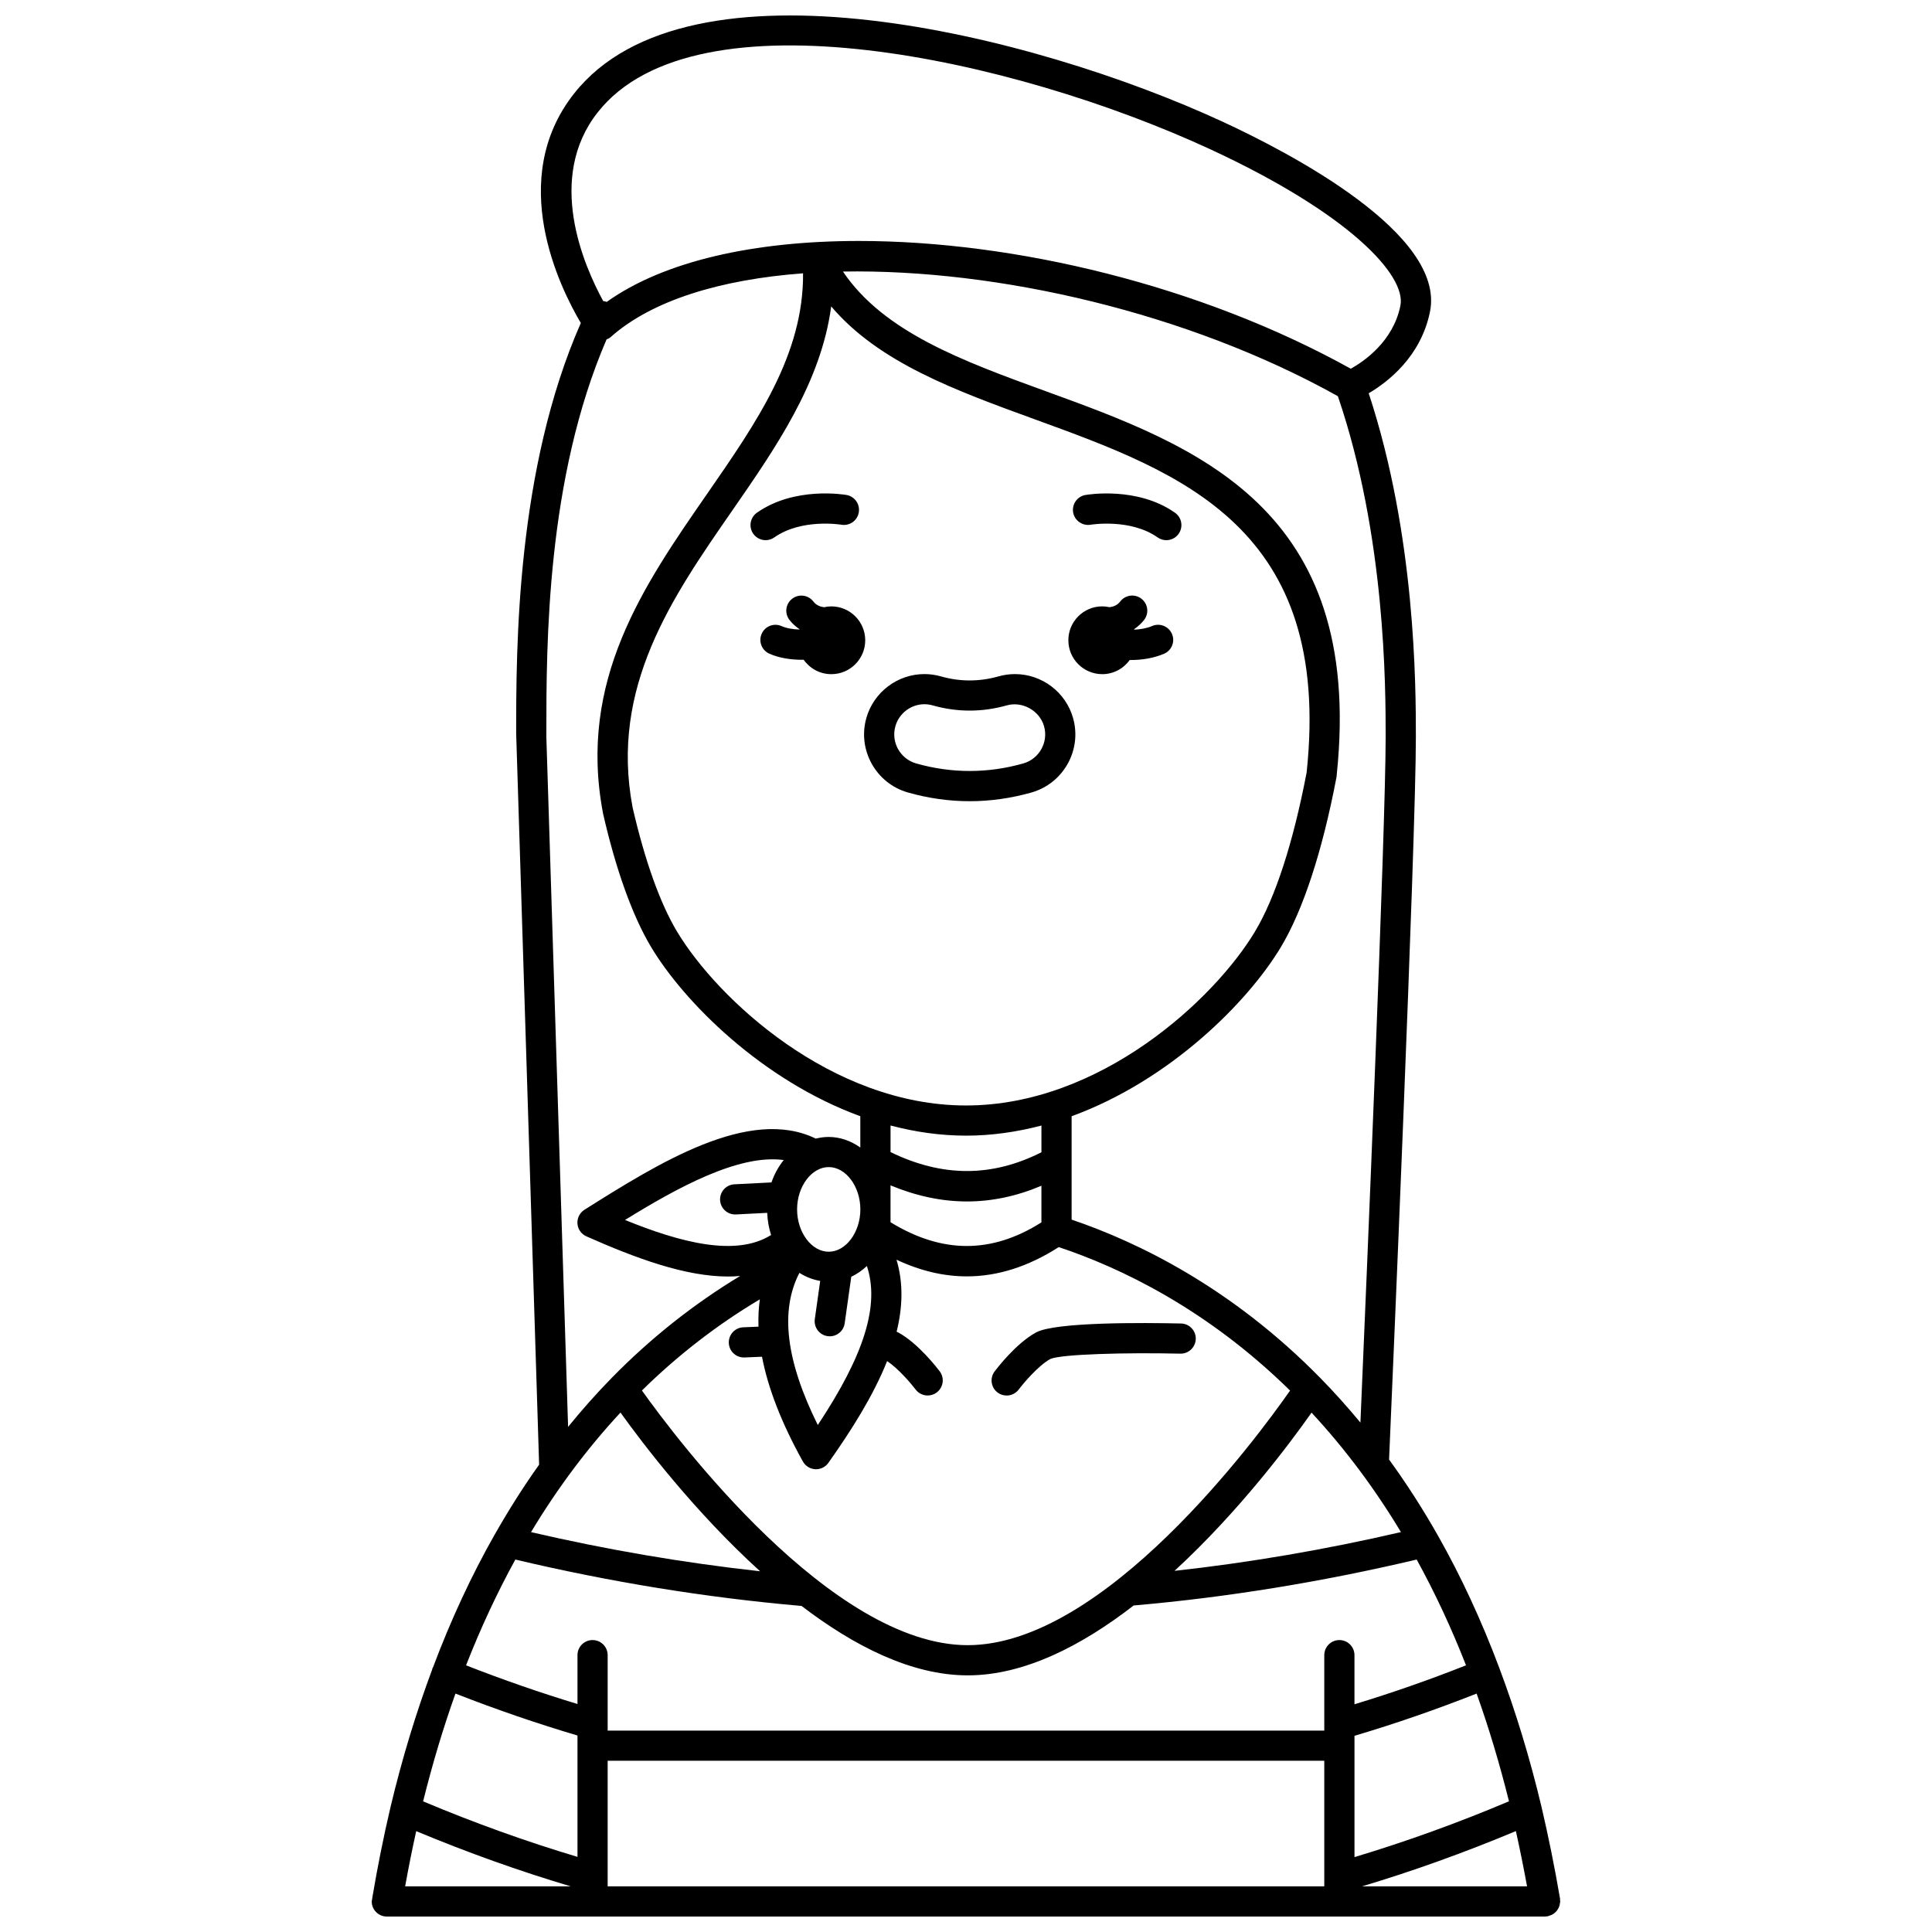 <?xml version="1.0" encoding="UTF-8"?>
<!-- Uploaded to: ICON Repo, www.svgrepo.com, Generator: ICON Repo Mixer Tools -->
<svg width="800px" height="800px" version="1.1" viewBox="144 144 512 512" xmlns="http://www.w3.org/2000/svg">
 <defs>
  <clipPath id="a">
   <path d="m242 148.09h316v503.81h-316z"/>
  </clipPath>
 </defs>
 <path d="m436.11 322.66c3.008 0 5.652-1.492 7.281-3.758 0.082 0 0.164 0.012 0.25 0.012 2.941 0 6.062-0.473 8.848-1.664 2.031-0.867 2.973-3.219 2.098-5.25-0.871-2.035-3.238-2.969-5.25-2.102-1.473 0.629-3.133 0.895-4.738 0.969-0.016-0.043-0.023-0.09-0.039-0.133 0.98-0.684 1.891-1.469 2.656-2.465 1.348-1.75 1.016-4.262-0.734-5.606-1.75-1.348-4.258-1.02-5.606 0.734-0.762 0.988-1.754 1.375-2.824 1.52-0.629-0.141-1.273-0.223-1.945-0.223-4.957 0-8.98 4.023-8.98 8.98 0.004 4.965 4.027 8.984 8.984 8.984z"/>
 <path d="m364.31 304.7c-0.668 0-1.312 0.082-1.941 0.223-1.062-0.148-2.062-0.535-2.824-1.52-1.348-1.75-3.856-2.078-5.606-0.734s-2.082 3.856-0.734 5.606c0.766 0.996 1.676 1.781 2.66 2.461-0.012 0.031-0.02 0.062-0.031 0.098-1.691-0.059-3.383-0.32-4.695-0.906-2.031-0.902-4.387 0.004-5.281 2.019-0.902 2.016 0.004 4.383 2.019 5.281 2.594 1.16 5.727 1.625 8.746 1.625 0.121 0 0.23-0.016 0.352-0.02 1.625 2.312 4.301 3.828 7.34 3.828 4.957 0 8.98-4.023 8.98-8.98-0.004-4.961-4.027-8.98-8.984-8.98z"/>
 <path d="m433.02 283.06c0.105-0.02 10.551-1.73 17.766 3.363 0.699 0.496 1.504 0.73 2.301 0.73 1.254 0 2.496-0.586 3.269-1.695 1.273-1.809 0.84-4.301-0.965-5.574-9.973-7.027-23.195-4.805-23.754-4.703-2.172 0.383-3.613 2.449-3.242 4.621 0.379 2.176 2.492 3.621 4.625 3.258z"/>
 <path d="m346.9 287.15c0.797 0 1.598-0.234 2.301-0.73 7.176-5.059 17.523-3.406 17.762-3.363 2.199 0.367 4.242-1.074 4.621-3.246 0.387-2.176-1.066-4.25-3.242-4.637-0.562-0.098-13.781-2.324-23.754 4.703-1.805 1.273-2.238 3.766-0.965 5.574 0.785 1.109 2.023 1.699 3.277 1.699z"/>
 <g clip-path="url(#a)">
  <path d="m556.94 649.8c0.117-0.207 0.211-0.41 0.289-0.641 0.098-0.281 0.145-0.562 0.176-0.867 0.012-0.133 0.078-0.25 0.078-0.387 0-0.105-0.051-0.188-0.059-0.289-0.008-0.137 0.035-0.262 0.012-0.395-1.41-8.27-3.07-16.477-4.926-24.41-3.078-12.918-6.809-25.137-11.145-36.688-0.004-0.012 0-0.02-0.004-0.031-0.004-0.008-0.012-0.012-0.012-0.02-4.695-12.508-10.105-24.219-16.246-35.066-0.02-0.039-0.047-0.078-0.07-0.121-4.004-7.062-8.309-13.758-12.914-20.09 0.691-15.957 7.102-163.94 7.102-191.49 0-13.379-0.039-53.316-12.5-91.086 4.934-2.894 13.828-9.629 16.246-21.641 4.141-20.582-37.086-42.07-55.008-50.348-50.359-23.273-141.54-45.871-171.84-7.418-17.945 22.773-3.727 51.441 1.805 60.785-17.082 38.789-17.137 85.828-17.133 108.81l6.082 193.74c-4.094 5.742-7.934 11.805-11.547 18.137-0.078 0.102-0.125 0.223-0.195 0.332-6.195 10.906-11.656 22.684-16.391 35.281-0.035 0.074-0.105 0.125-0.137 0.203-0.039 0.098-0.023 0.195-0.055 0.297-4.281 11.469-7.981 23.598-11.039 36.418-1.867 7.961-3.488 16.035-4.824 24.004-0.043 0.172-0.047 0.363-0.07 0.543-0.02 0.191-0.102 0.352-0.102 0.543 0 2.207 1.789 4 4 4h306.97c0.039 0 0.07-0.02 0.113-0.023 0.188-0.004 0.379-0.016 0.57-0.047 0.137-0.023 0.238-0.109 0.367-0.141 0.297-0.082 0.566-0.176 0.832-0.32 0.211-0.113 0.395-0.242 0.578-0.387 0.207-0.168 0.395-0.336 0.562-0.539 0.164-0.207 0.301-0.418 0.426-0.648zm-302.64-20.527c13.668 5.699 27.402 10.602 40.969 14.637h-43.902c0.875-4.883 1.852-9.766 2.934-14.637zm10.402-36.457c10.723 4.191 21.559 7.918 32.336 11.113v2.652c0 0.012-0.008 0.023-0.008 0.039 0 0.016 0.008 0.023 0.008 0.039v29.43c-13.547-4.047-27.262-8.973-40.91-14.711 2.477-9.949 5.328-19.48 8.574-28.562zm15.867-35.52c25.109 5.949 50.598 10.102 75.855 12.297 13.809 10.555 29.078 18.395 44.035 18.395 15.023 0 30.258-7.902 43.973-18.52 24.707-2.137 49.91-6.246 75.004-12.172 4.832 8.781 9.195 18.129 13.074 28.031-9.797 3.875-19.699 7.332-29.562 10.324v-13.02c0-2.207-1.789-4-4-4-2.211 0-4 1.793-4 4v19.996h-189.91v-19.996c0-2.207-1.789-4-4-4-2.211 0-4 1.793-4 4v12.949c-9.844-2.984-19.734-6.414-29.527-10.25 3.879-9.91 8.238-19.254 13.062-28.035zm27.867-38.957c5.769 8.059 19.59 26.273 36.996 42.062-20.258-2.234-40.59-5.703-60.703-10.375 7.016-11.668 14.934-22.234 23.707-31.688zm29.539-238.92c11.641-16.801 23.609-34.066 26.301-54.219 12.633 14.891 32.906 22.266 54.137 29.992 38.707 14.086 78.727 28.645 71.859 93.516-3.562 18.629-8.305 33.219-13.715 42.207-10.68 17.805-40.91 46.047-76.555 46.047-35.645 0-65.871-28.246-76.559-46.051-4.461-7.406-8.535-18.758-11.777-32.848-0.004-0.035-0.027-0.062-0.031-0.102-0.004-0.016 0.004-0.031 0-0.051-6.004-31.824 10.441-55.551 26.34-78.492zm17.883 201.9c1.684 1.074 3.527 1.809 5.504 2.133l-1.43 10.125c-0.309 2.188 1.215 4.211 3.402 4.519 0.188 0.027 0.379 0.039 0.562 0.039 1.961 0 3.676-1.445 3.953-3.438l1.746-12.344c1.512-0.699 2.883-1.68 4.141-2.848 3.426 10.352-0.66 23.52-13.012 42.137-8.473-17.07-10.051-30.332-4.867-40.324zm24.141-23.188c6.785 2.82 13.551 4.269 20.258 4.269 6.633 0 13.227-1.406 19.73-4.168v9.711c-13.188 8.359-26.312 8.34-39.988-0.039zm20.008-13.172c6.883 0 13.566-0.996 19.984-2.68v7.082c-13.145 6.644-26.273 6.633-39.988-0.043v-7.047c6.422 1.688 13.113 2.688 20.004 2.688zm-36.387 30.762c-4.543 0-8.383-5.133-8.383-11.215 0-6.078 3.84-11.215 8.383-11.215 4.543 0 8.383 5.133 8.383 11.215-0.004 6.082-3.84 11.215-8.383 11.215zm-15.172-18.367-9.824 0.5c-2.207 0.113-3.902 1.992-3.793 4.195 0.109 2.137 1.879 3.797 3.992 3.797 0.07 0 0.137 0 0.207-0.004l8.289-0.426c0.082 2.055 0.434 4.027 1.027 5.867-9.344 5.891-24.148 1.953-38.711-3.981 13.859-8.555 30.141-17.508 42.059-15.879-1.371 1.719-2.488 3.711-3.246 5.93zm-3.441 38.223c-2.488 0.098-4.059 0.172-4.059 0.172-2.207 0.105-3.91 1.98-3.805 4.188 0.102 2.141 1.871 3.809 3.992 3.809 0.066 0 0.129 0 0.195-0.004 0.008 0 1.805-0.09 4.606-0.195 1.605 8.375 5.195 17.629 10.836 27.766 0.672 1.199 1.91 1.973 3.277 2.047 0.07 0.004 0.145 0.004 0.215 0.004 1.293 0 2.512-0.629 3.262-1.688 6.09-8.613 11.918-17.793 15.566-26.977 3.031 2.027 6.414 6.027 7.551 7.535 0.789 1.039 1.984 1.586 3.199 1.586 0.836 0 1.684-0.262 2.402-0.805 1.762-1.332 2.117-3.836 0.789-5.598-0.566-0.75-5.676-7.418-10.957-10.281-0.141-0.078-0.309-0.148-0.465-0.219 1.609-6.504 1.812-12.926-0.031-19.082 6.238 2.926 12.457 4.418 18.641 4.418 8.203 0 16.332-2.613 24.352-7.758 16.184 5.387 39.188 16.289 61.309 38.02-8.965 12.828-49.285 67.473-85.426 67.473-36.113 0-77.176-54.629-86.34-67.492 9.555-9.398 20.023-17.488 31.25-24.152-0.332 2.316-0.445 4.731-0.359 7.234zm170.26 54.445c-20.059 4.648-40.156 8.082-60.012 10.273 17.121-15.738 30.641-33.855 36.316-41.93 8.77 9.445 16.684 20.004 23.695 31.656zm28.629 71.34c-13.586 5.746-27.312 10.699-40.945 14.793v-29.492c0-0.012 0.008-0.023 0.008-0.039s-0.008-0.023-0.008-0.039v-2.578c10.793-3.203 21.641-6.957 32.367-11.191 3.246 9.074 6.098 18.605 8.578 28.547zm-238.86-10.742h189.91v33.289h-189.91zm240.69 18.637c1.066 4.816 2.055 9.703 2.961 14.648h-43.742c13.574-4.066 27.242-8.977 40.781-14.648zm-41.195-108.25c-3.398-4.106-6.926-8.047-10.605-11.797-23.531-24.008-48.367-36.035-65.934-42v-27.395c26.145-9.543 46.758-30.328 55.422-44.777 5.918-9.824 11.027-25.422 14.777-45.105 0.02-0.109 0.02-0.219 0.031-0.328 0-0.004 0.004-0.008 0.004-0.012 0.012-0.121 0.016-0.234 0.031-0.355 0-0.016 0.004-0.031 0.004-0.051v-0.004c7.336-70.766-37.52-87.098-77.105-101.5-22.047-8.023-42.953-15.672-53.766-31.719 40.867-0.723 91.441 10.859 131.16 33.031 12.641 37.039 12.664 77.051 12.664 90.316-0.004 24.434-5.098 144.73-6.688 181.7zm-202.13-347.24c25.996-32.984 110.49-14.168 162.2 9.727 37.008 17.105 52.125 33.508 50.52 41.508-1.914 9.523-9.715 14.809-13.148 16.715-39.879-22.137-89.105-33.859-130.36-33.859-27.59 0-51.574 5.269-66.828 16.152-0.301-0.133-0.613-0.176-0.93-0.23-5.168-9.441-15.219-32.543-1.453-50.012zm-13.613 165.54v-0.898c-0.004-23.898 0.035-67.543 15.953-104.45 0.371-0.164 0.746-0.32 1.055-0.598 10.953-9.77 29.18-15.301 51.023-16.93 0.172 21.473-12.27 39.457-25.418 58.434-16.84 24.293-34.25 49.414-27.621 84.535 0.004 0.012 0.012 0.023 0.012 0.035 0.008 0.039 0.004 0.082 0.012 0.125 3.438 15.035 7.867 27.309 12.785 35.48 8.664 14.445 29.27 35.223 55.402 44.773v8.289c-2.461-1.734-5.309-2.797-8.383-2.797-1.172 0-2.312 0.16-3.414 0.438-17.621-8.598-41.77 6.551-61.309 18.859-1.25 0.789-1.965 2.199-1.855 3.672 0.105 1.473 1.016 2.766 2.363 3.367 13.02 5.781 26.164 10.652 37.574 10.652 1.078 0 2.137-0.059 3.184-0.152-12.312 7.441-23.758 16.5-34.098 27.074-4.008 4.086-7.828 8.41-11.504 12.922z"/>
 </g>
 <path d="m384.62 354.02c5.394 1.531 10.902 2.309 16.359 2.309 5.453 0 10.957-0.777 16.355-2.305 8.484-2.406 13.438-11.258 11.043-19.719-1.926-6.871-8.258-11.664-15.402-11.664-1.477 0-2.938 0.203-4.352 0.605-5.09 1.441-10.215 1.438-15.258 0.008-1.422-0.406-2.902-0.617-4.387-0.617-7.121 0-13.449 4.785-15.387 11.641-2.398 8.48 2.547 17.336 11.027 19.742zm-3.332-17.57c0.969-3.426 4.133-5.824 7.695-5.824 0.738 0 1.473 0.105 2.195 0.312 6.481 1.836 13.109 1.836 19.633-0.004 4.098-1.168 8.711 1.383 9.875 5.535 1.199 4.231-1.281 8.652-5.523 9.855-9.387 2.66-18.988 2.656-28.355 0-4.246-1.203-6.723-5.629-5.519-9.875z"/>
 <path d="m410.77 513.83c1.215 0 2.414-0.551 3.203-1.594 1.246-1.66 5.191-6.348 8.375-8.09 2.836-1.285 20.082-1.746 34.453-1.414h0.09c2.168 0 3.945-1.73 4-3.91 0.047-2.207-1.703-4.035-3.91-4.082-9.848-0.223-33.312-0.426-38.426 2.375-5.328 2.914-10.414 9.582-10.973 10.328-1.324 1.762-0.969 4.266 0.797 5.594 0.715 0.535 1.555 0.793 2.391 0.793z"/>
</svg>